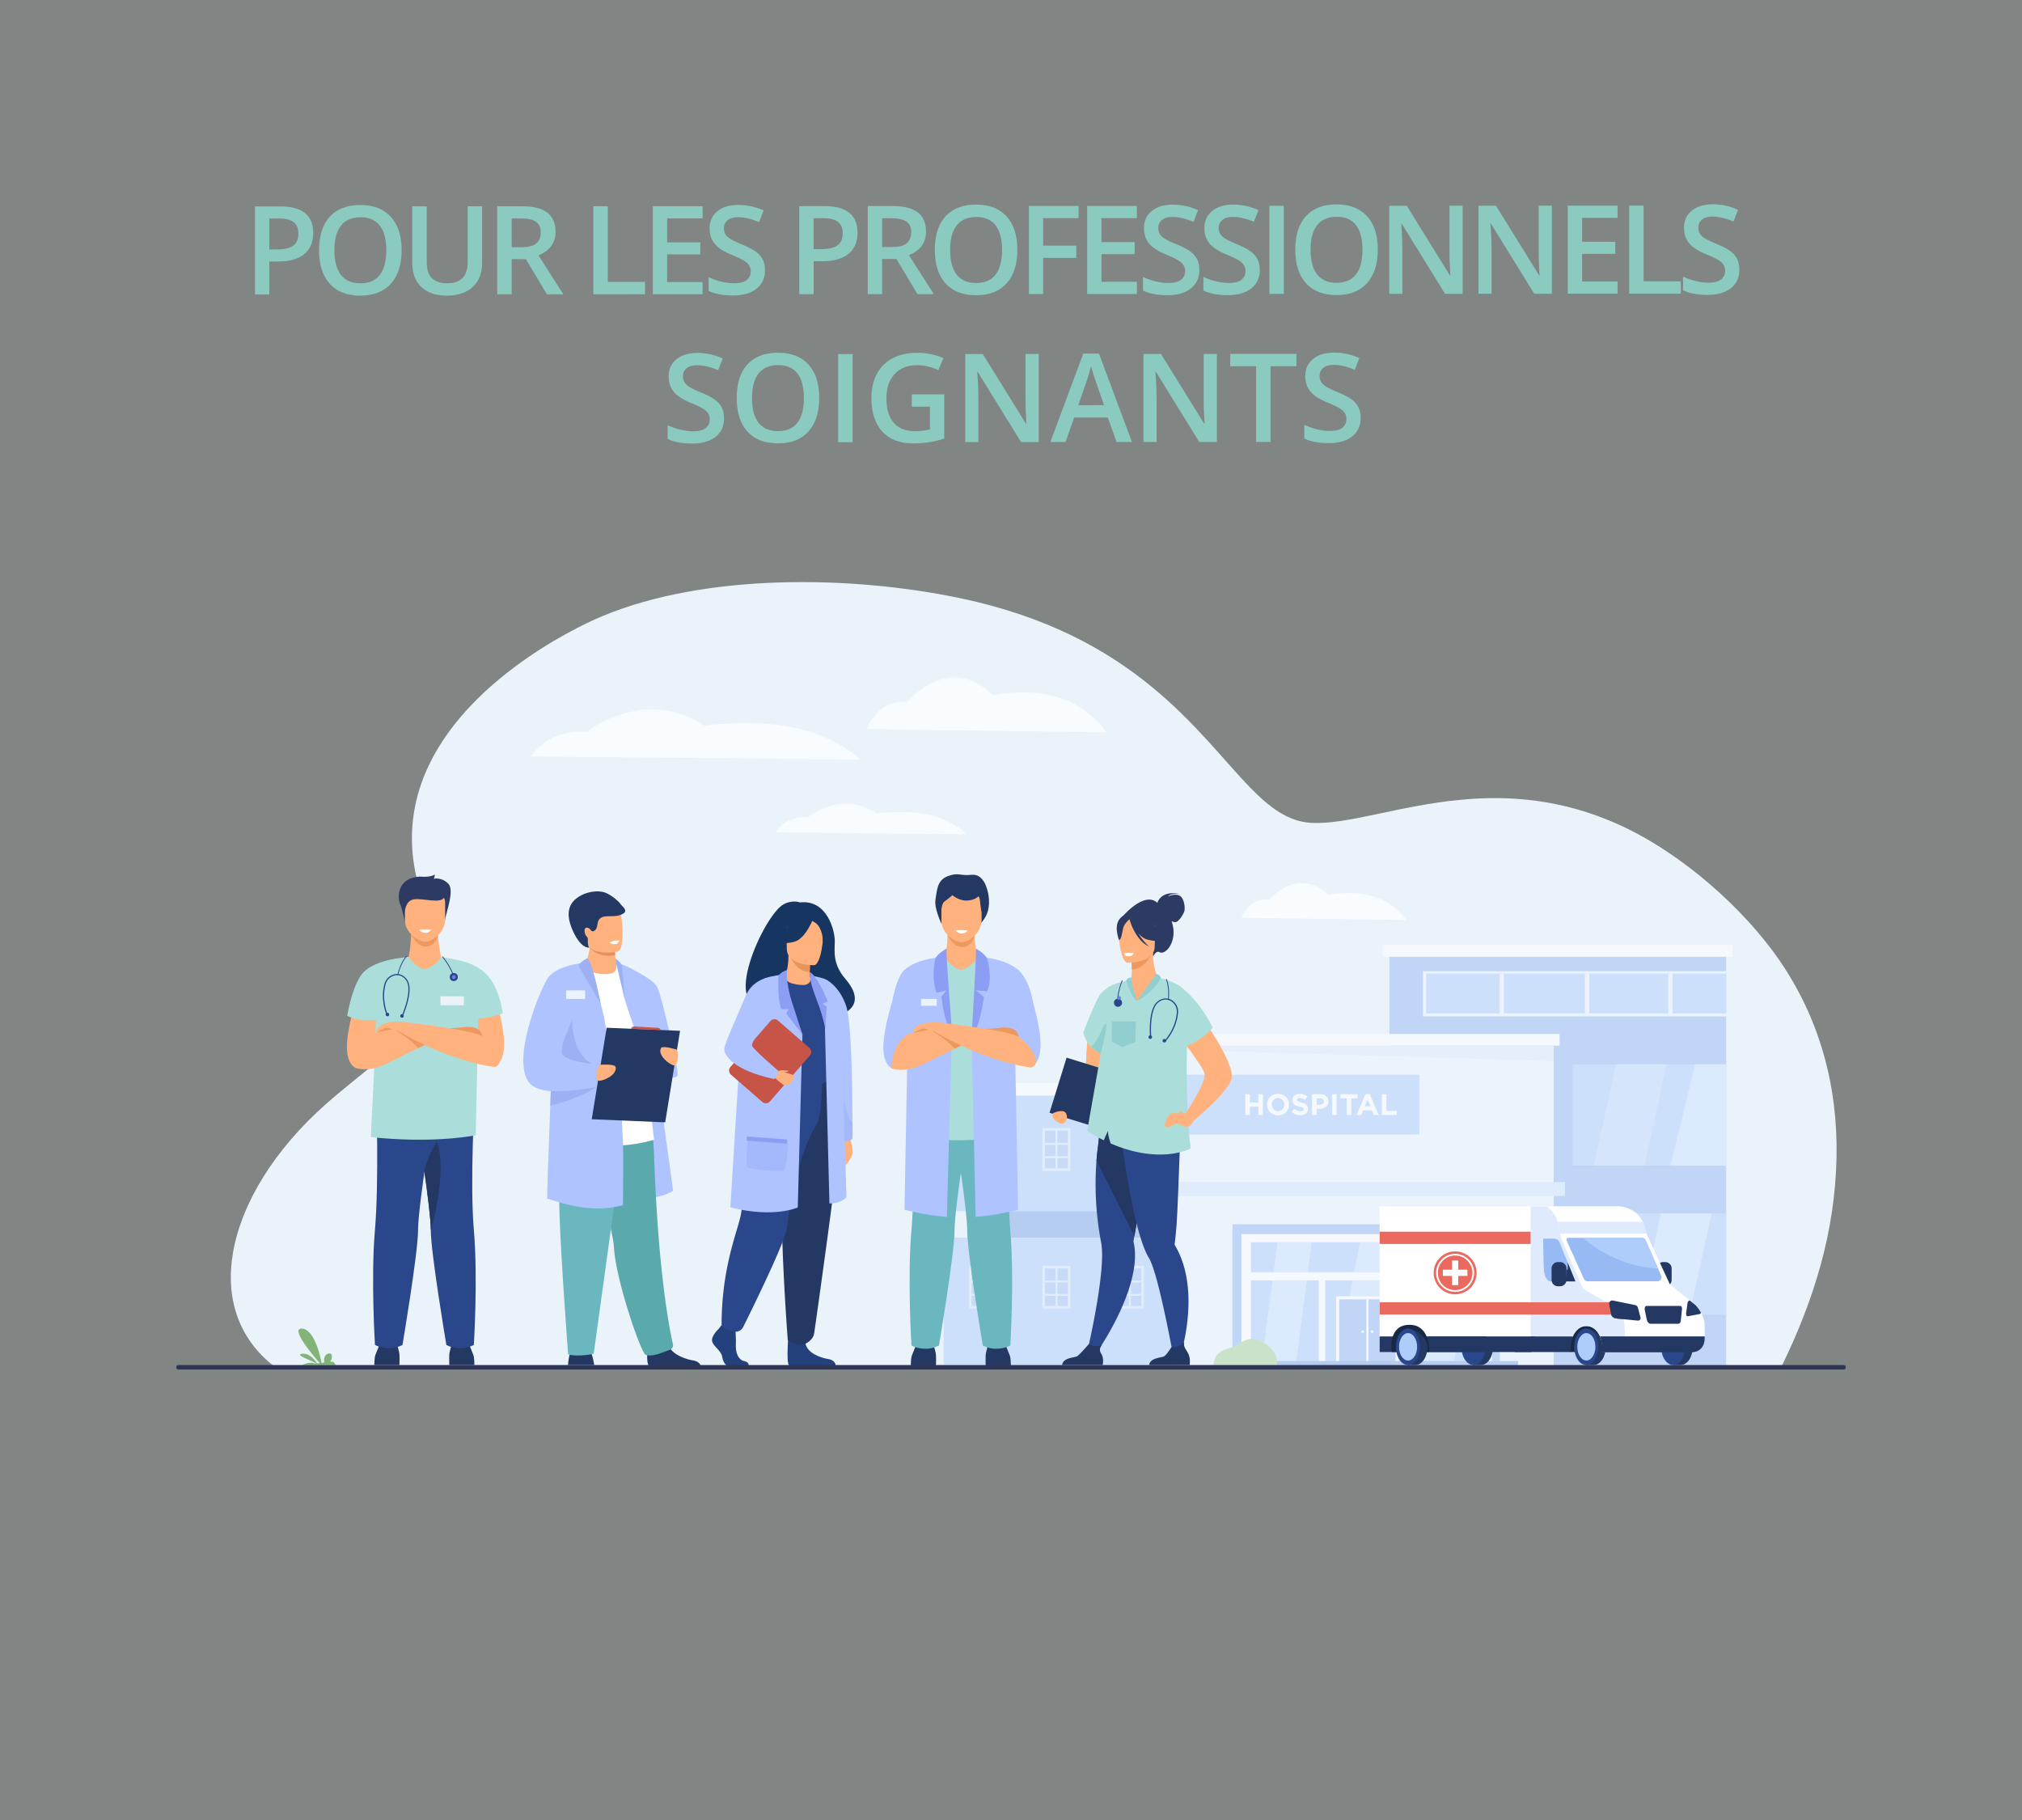 <svg xmlns="http://www.w3.org/2000/svg" viewBox="0 0 4000 3600"><rect x="0" y="0" width="4000" height="3600" fill="#808080" stroke="none"/><defs><style>.cls-1,.cls-2{fill:#8bcabe;}.cls-1{opacity:0.08;}.cls-3{fill:#ebf3fa;}.cls-4{opacity:0.5;}.cls-5{fill:#98baf4;}.cls-6{fill:#edf4ff;}.cls-7{fill:#ebf3ff;}.cls-8{fill:#fff;}.cls-9{fill:#afcdfb;}.cls-10{fill:#7fa8e5;}.cls-11{fill:#dfebfd;}.cls-12{fill:#cce1ff;}.cls-13{fill:#bdd7fd;}.cls-14{fill:#d4e6ff;}.cls-15{fill:#acd29a;}.cls-16{fill:#ffb27d;}.cls-17{fill:#163560;}.cls-18{fill:#aec3ff;}.cls-19{opacity:0.3;}.cls-20{fill:#8c9df4;}.cls-21{fill:#23417c;}.cls-22{fill:#233862;}.cls-23{fill:#2b478b;}.cls-24{fill:#c65447;}.cls-25{fill:#e8945b;}.cls-26{fill:#f8fcff;}.cls-27{fill:#172944;}.cls-28{fill:#a8302d;}.cls-29{fill:#a2c2dd;}.cls-30{fill:#ea6a60;}.cls-31{fill:#6bb7bf;}.cls-32{fill:#ed985f;}.cls-33{fill:#abddda;}.cls-34{fill:#2c3a64;}.cls-35{fill:#6980e2;}.cls-36{fill:#91cecf;}.cls-37{fill:#59a9ad;}.cls-38{fill:#e2915a;}.cls-39{fill:#9db0f4;}.cls-40{fill:#82b378;}.cls-41{fill:#2e3552;}</style></defs><title>Pour les professionnels soignants</title><g id="Слой_1" data-name="Слой 1"><rect class="cls-1" x="-97.1" y="-71.8" width="4209.1" height="3725.29"/><path class="cls-2" d="M619.6,460.9q0,27.3-17.8,41.8t-50.9,14.6H532.8v65.2H504.4V408.3h50.2q32.6,0,48.9,13.3T619.6,460.9Zm-86.8,32.5h15.1q21.9,0,32.2-7.6t10.2-23.8q0-15-9.2-22.4t-28.6-7.4H532.8Z"/><path class="cls-2" d="M794.5,495q0,42.5-21.2,66.1T713,584.8q-39.4,0-60.6-23.4t-21.2-66.5q0-43.1,21.2-66.3t60.7-23.1q38.8,0,60.1,23.4T794.5,495Zm-133,.1q0,32.2,13,48.8T713,560.4q25.4,0,38.3-16.5t12.9-49q0-32-12.8-48.6t-38.2-16.5q-25.6,0-38.7,16.6T661.5,495.1Z"/><path class="cls-2" d="M953.7,408V520.8q0,19.3-8.3,33.8a55.2,55.2,0,0,1-23.9,22.3q-15.7,7.8-37.5,7.8-32.4,0-50.4-17.1t-18-47.2V408.1h28.6V518.3q0,21.6,10,31.8t30.7,10.2q40.3,0,40.2-42.3v-110Z"/><path class="cls-2" d="M1012.2,512.6v69.6H983.7V408h49.2q33.7,0,49.9,12.6t16.2,38.1q0,32.5-33.8,46.4l49.3,77.1H1082l-41.7-69.6Zm0-23.6h19.8q19.9,0,28.8-7.4t8.9-21.9q0-14.8-9.7-21.2t-29.1-6.4h-18.8Z"/><path class="cls-2" d="M1173.8,582.1V407.9h28.5V557.7H1276V582Z"/><path class="cls-2" d="M1389.9,582h-98.5V407.9h98.5v24.1h-70.1v47.4h65.6v23.8h-65.6v54.7h70.1Z"/><path class="cls-2" d="M1513.3,534.6q0,23.2-16.8,36.5t-46.3,13.3q-29.5,0-48.4-9.1V548.3a131.3,131.3,0,0,0,25.3,8.8,107.4,107.4,0,0,0,25,3.2q16.9,0,25-6.4t8-17.3a21.7,21.7,0,0,0-7.4-16.6q-7.4-6.8-30.5-16.1t-33.6-22q-9.8-12.4-9.8-29.8,0-21.8,15.5-34.3t41.6-12.5a122.2,122.2,0,0,1,49.8,10.9l-9,23.2q-23.2-9.8-41.5-9.7-13.8,0-21,6a19.8,19.8,0,0,0-7.1,15.9,22.4,22.4,0,0,0,2.9,11.6q2.9,4.8,9.4,9.1t23.6,11.3q19.2,8,28.1,14.9a43.8,43.8,0,0,1,13.1,15.6Q1513.3,522.8,1513.3,534.6Z"/><path class="cls-2" d="M1696.4,460.3q0,27.3-17.8,41.8t-50.9,14.6h-18.1v65.2h-28.5V407.7h50.2q32.6,0,48.9,13.3T1696.4,460.3Zm-86.8,32.5h15.1q21.9,0,32.2-7.6t10.2-23.8q0-15-9.2-22.4t-28.6-7.4h-19.8Z"/><path class="cls-2" d="M1745.1,512.2v69.6h-28.5V407.6h49.2q33.7,0,49.9,12.6t16.2,38.1q0,32.5-33.8,46.4l49.3,77.1H1815l-41.7-69.6Zm0-23.6h19.8q19.9,0,28.8-7.4t8.9-21.9q0-14.8-9.7-21.2t-29.1-6.4H1745Z"/><path class="cls-2" d="M2012.6,494.3q0,42.5-21.2,66.1T1931.1,584q-39.4,0-60.6-23.4t-21.2-66.5q0-43.1,21.2-66.3t60.7-23.1q38.8,0,60.1,23.4T2012.6,494.3Zm-133,.1q0,32.2,13,48.8t38.5,16.6q25.4,0,38.3-16.5t12.9-49q0-32-12.8-48.6t-38.2-16.5q-25.6,0-38.7,16.6T1879.6,494.4Z"/><path class="cls-2" d="M2063.6,581.6h-28.2V407.4h98.3v24.1h-70.1v54.4h65.6v24.2h-65.6Z"/><path class="cls-2" d="M2249.1,581.5h-98.5V407.4H2249v24.1H2179v47.4h65.6v23.8H2179v54.7h70.1Z"/><path class="cls-2" d="M2372.6,534.1q0,23.2-16.8,36.5t-46.3,13.3q-29.5,0-48.4-9.1V547.8a131.3,131.3,0,0,0,25.3,8.8,107.3,107.3,0,0,0,25,3.2q16.9,0,25-6.4t8-17.3a21.7,21.7,0,0,0-7.4-16.6q-7.4-6.8-30.5-16.1t-33.6-22q-9.8-12.4-9.8-29.8,0-21.8,15.5-34.3t41.6-12.5a122.2,122.2,0,0,1,49.8,10.9l-9,23.2q-23.2-9.8-41.5-9.7-13.8,0-21,6a19.8,19.8,0,0,0-7.1,15.9,22.4,22.4,0,0,0,2.9,11.6q2.9,4.8,9.4,9.1t23.6,11.3q19.2,8,28.1,14.9a43.8,43.8,0,0,1,13.1,15.6Q2372.6,522.3,2372.6,534.1Z"/><path class="cls-2" d="M2492.1,534q0,23.2-16.8,36.5T2429,583.8q-29.5,0-48.4-9.1V547.7a131.3,131.3,0,0,0,25.3,8.8,107.3,107.3,0,0,0,25,3.2q16.9,0,25-6.4t8-17.3a21.7,21.7,0,0,0-7.4-16.6q-7.4-6.8-30.5-16.1t-33.6-22q-9.8-12.4-9.8-29.8,0-21.8,15.5-34.3t41.6-12.5a122.2,122.2,0,0,1,49.8,10.9l-9,23.2q-23.2-9.8-41.5-9.7-13.8,0-21,6a19.8,19.8,0,0,0-7.1,15.9,22.4,22.4,0,0,0,2.9,11.6q2.9,4.8,9.4,9.1t23.6,11.3q19.2,8,28.1,14.9a43.8,43.8,0,0,1,13.1,15.6Q2492.1,522.2,2492.1,534Z"/><path class="cls-2" d="M2511.2,581.3V407.1h28.5V581.3Z"/><path class="cls-2" d="M2725.6,493.9q0,42.5-21.2,66.1t-60.2,23.6q-39.4,0-60.6-23.4t-21.2-66.5q0-43.1,21.2-66.3t60.7-23.1q38.8,0,60.1,23.4T2725.6,493.9Zm-133,.1q0,32.2,13,48.8t38.5,16.6q25.4,0,38.3-16.5t12.9-49q0-32-12.8-48.6t-38.2-16.5q-25.6,0-38.7,16.6T2592.6,494Z"/><path class="cls-2" d="M2893.5,581.1h-34.9l-85.7-138.7h-1l.6,7.7q1.7,22.2,1.7,40.5v90.5h-25.9V407h34.6l85.5,138h.7q-.2-2.7-1-20t-.7-26.9V406.9h26.1Z"/><path class="cls-2" d="M3070,581h-34.9l-85.7-138.7h-1l.6,7.7q1.7,22.2,1.7,40.5v90.5h-25.9V406.9h34.6l85.5,138h.7q-.2-2.7-1-20t-.7-26.9V406.8h26.1Z"/><path class="cls-2" d="M3199.9,580.9h-98.5V406.8h98.5v24.1h-70.1v47.4h65.6v23.8h-65.6v54.7h70.1Z"/><path class="cls-2" d="M3222.9,580.9V406.7h28.5V556.5h73.7v24.4Z"/><path class="cls-2" d="M3440.9,533.5q0,23.2-16.8,36.5t-46.3,13.3q-29.5,0-48.4-9.1V547.1a131.3,131.3,0,0,0,25.3,8.8,107.3,107.3,0,0,0,25,3.2q16.9,0,25-6.4t8-17.3a21.7,21.7,0,0,0-7.4-16.6q-7.4-6.8-30.5-16.1t-33.6-22q-9.8-12.4-9.8-29.8,0-21.8,15.5-34.3t41.6-12.5a122.2,122.2,0,0,1,49.8,10.9l-9,23.2q-23.2-9.8-41.5-9.7-13.8,0-21,6a19.8,19.8,0,0,0-7.1,15.9,22.4,22.4,0,0,0,2.9,11.6q2.9,4.8,9.4,9.1t23.6,11.3q19.2,8,28.1,14.9a43.8,43.8,0,0,1,13.1,15.6Q3440.9,521.7,3440.9,533.5Z"/><path class="cls-2" d="M1432.3,827.5q0,23.2-16.8,36.5t-46.3,13.3q-29.5,0-48.4-9.1V841.1a131.3,131.3,0,0,0,25.3,8.8,107.3,107.3,0,0,0,25,3.2q16.9,0,25-6.4t8-17.3a21.7,21.7,0,0,0-7.4-16.6q-7.4-6.8-30.5-16.1t-33.6-22q-9.8-12.4-9.8-29.8,0-21.8,15.5-34.3t41.6-12.5a122.2,122.2,0,0,1,49.8,10.9l-9,23.2q-23.2-9.8-41.5-9.7-13.8,0-21,6a19.8,19.8,0,0,0-7.1,15.9,22.4,22.4,0,0,0,2.9,11.6q2.9,4.8,9.4,9.1t23.6,11.3q19.2,8,28.1,14.9a43.8,43.8,0,0,1,13.1,15.6Q1432.3,815.7,1432.3,827.5Z"/><path class="cls-2" d="M1620.6,787.3q0,42.5-21.2,66.1t-60.2,23.6q-39.4,0-60.6-23.4t-21.2-66.5q0-43.1,21.2-66.3t60.7-23.1q38.8,0,60.1,23.4T1620.6,787.3Zm-133,.1q0,32.2,13,48.8t38.5,16.6q25.4,0,38.3-16.5t12.9-49q0-32-12.8-48.6t-38.2-16.5q-25.6,0-38.7,16.6T1487.7,787.4Z"/><path class="cls-2" d="M1658.1,874.6V700.4h28.5V874.6Z"/><path class="cls-2" d="M1803.8,780.1h64.1v87.4a185.4,185.4,0,0,1-30.2,7.3,213.8,213.8,0,0,1-31.3,2.2q-39.6,0-61-23.4t-21.5-66.1q0-42.1,24.1-65.8t66.6-23.8a129.7,129.7,0,0,1,51.7,10.5l-10,23.7q-21.2-9.8-42.4-9.7-27.9,0-44.1,17.5t-16.2,47.9q0,31.9,14.6,48.5t42,16.6a138,138,0,0,0,29.5-3.5V804.5h-36.1Z"/><path class="cls-2" d="M2054.8,874.4h-34.9l-85.7-138.7h-1l.6,7.7q1.7,22.2,1.7,40.5v90.5h-25.9V700.3h34.6l85.5,138h.7q-.2-2.7-1-20t-.7-26.9V700.2h26.1Z"/><path class="cls-2" d="M2208.9,874.3l-17.4-48.4h-66.6l-17,48.4h-30l65.1-174.9h31l65.3,174.9Zm-24.9-72.9L2167.6,754q-1.8-4.8-5-15t-4.4-15a267,267,0,0,1-9.4,32.1l-15.7,45.4Z"/><path class="cls-2" d="M2407.3,874.2h-34.9l-85.7-138.7h-1l.6,7.7q1.7,22.2,1.7,40.5v90.5h-25.9V700.1h34.6l85.5,138h.7q-.2-2.7-1-20t-.7-26.9V700h26.1Z"/><path class="cls-2" d="M2513.4,874.1h-28.5V724.4h-51.2V700h130.9v24.4h-51.2Z"/><path class="cls-2" d="M2691.7,826.7q0,23.2-16.8,36.5t-46.3,13.3q-29.5,0-48.4-9.1V840.4a131.4,131.4,0,0,0,25.3,8.8,107.3,107.3,0,0,0,25,3.2q16.9,0,25-6.4t8-17.3a21.7,21.7,0,0,0-7.4-16.6q-7.4-6.8-30.5-16.1T2592,774q-9.8-12.4-9.8-29.8,0-21.8,15.5-34.3t41.6-12.5a122.2,122.2,0,0,1,49.8,10.9l-9,23.2q-23.2-9.8-41.5-9.7-13.8,0-21,6a19.8,19.8,0,0,0-7.1,15.9,22.4,22.4,0,0,0,2.9,11.6q2.9,4.8,9.4,9.1t23.6,11.3q19.2,8,28.1,14.9a43.8,43.8,0,0,1,13.1,15.6Q2691.7,814.9,2691.7,826.7Z"/><path class="cls-3" d="M3633.1,2289.2c-2.9,147.4-44.4,281.9-109.1,414.4H2927l-2383.1.2-1.8-1.4c-70.9-55.1-96.7-135.5-81.1-225.1h0c16.9-97.5,82.1-203.4,183.3-293,144.7-128,260.4-161.4,184.4-430-21.5-75.9-16.4-144.3,4.9-204.9,67.4-191.9,297.1-305.4,358.1-330.7,203.7-84.8,491-80.9,707.6-35.5,348,73,470.2,268.4,574.3,375.1,38.6,39.5,74.6,66.3,118.6,69.2,72,4.7,174.6-34.2,299.3-45.7,93.1-8.6,198.3-1.8,311.9,49.8,124.6,56.6,246.9,166.6,316.4,267.4C3600.1,2015.8,3635.8,2148.2,3633.1,2289.2Z"/><g class="cls-4"><rect class="cls-5" x="2748.5" y="1880.9" width="666.3" height="820.72"/><rect class="cls-6" x="2814.9" y="1921.1" width="599.9" height="89.4"/><rect class="cls-7" x="2321" y="2068.3" width="752.5" height="636.18"/><rect class="cls-8" x="2302.3" y="2045.2" width="782.9" height="23.12"/><rect class="cls-8" x="2735" y="1869.4" width="692.1" height="23.12"/><rect class="cls-9" x="2321" y="2125.8" width="486.9" height="118.25"/><rect class="cls-9" x="1866.7" y="2143.7" width="454.2" height="251.93"/><rect class="cls-9" x="1866.7" y="2448" width="454.2" height="251.93"/><rect class="cls-10" x="1929.7" y="2395.6" width="391.3" height="52.42"/><path class="cls-8" d="M2463.6,2164.4h9v16.3h16.7v-16.3h9v41.1h-9V2189h-16.7v16.5h-9Z"/><path class="cls-8" d="M2506.4,2184.9c0-11.7,9.2-21.3,21.9-21.3s21.8,9.5,21.8,21.3-9.2,21.3-21.9,21.3S2506.4,2196.7,2506.4,2184.9Zm34.3,0c0-7.1-5.2-12.9-12.5-12.9s-12.3,5.8-12.3,12.9,5.2,12.9,12.5,12.9S2540.7,2192.1,2540.7,2184.9Z"/><path class="cls-8" d="M2555.1,2199.5l5.3-6.4c3.7,3.1,7.6,5,12.3,5s5.9-1.5,5.9-4-1.4-3.5-8.3-5.2-13.6-4.4-13.6-12.7,6-12.4,14.4-12.4a23.8,23.8,0,0,1,15.3,5.2l-4.7,6.8c-3.6-2.5-7.2-4.1-10.7-4.1s-5.3,1.6-5.3,3.7,1.8,3.6,8.9,5.4,13,5.2,13,12.5-6.2,12.7-15.1,12.7A26.2,26.2,0,0,1,2555.1,2199.5Z"/><path class="cls-8" d="M2595.5,2164.4h16.8c9.8,0,15.7,5.8,15.7,14.3s-7.4,14.5-16.6,14.5h-6.9v12.3h-9Zm16.2,20.7c4.5,0,7.2-2.7,7.2-6.3s-2.8-6.2-7.3-6.2h-7v12.6Z"/><path class="cls-8" d="M2635.2,2164.4h9v41.1h-9Z"/><path class="cls-8" d="M2664.1,2172.7h-12.5v-8.3h34.1v8.3h-12.5v32.8h-9Z"/><path class="cls-8" d="M2701.4,2164.1h8.3l17.6,41.4h-9.5l-3.8-9.2h-17.4l-3.8,9.2h-9.2Zm9.5,24.2-5.5-13.3-5.5,13.3Z"/><path class="cls-8" d="M2733.7,2164.4h9v32.9h20.5v8.2h-29.6Z"/><rect class="cls-9" x="3111.3" y="2400.2" width="303.5" height="200.28"/><rect class="cls-9" x="3111.3" y="2105.3" width="303.5" height="200.28"/><rect class="cls-9" x="2821.2" y="1925.8" width="593.6" height="78.9"/><polygon class="cls-11" points="2321 2076.2 3073.5 2098.9 3073.5 2068.3 2321 2068.3 2321 2076.2"/><rect class="cls-8" x="1838.3" y="2142.2" width="482.6" height="24.94"/><rect class="cls-5" x="2438.1" y="2421.7" width="528.8" height="276.24"/><rect class="cls-8" x="2455.8" y="2441" width="495.7" height="257.86"/><rect class="cls-9" x="2474.6" y="2457.3" width="459.2" height="59.25"/><rect class="cls-9" x="2474.6" y="2532.6" width="134.3" height="165.09"/><rect class="cls-9" x="2621.7" y="2532.6" width="165.1" height="165.09"/><rect class="cls-9" x="2798.1" y="2532.6" width="135.7" height="165.09"/><polygon class="cls-12" points="2675.8 2532.6 2786.7 2532.6 2786.7 2593.7 2767 2697.7 2644.3 2697.7 2675.8 2532.6"/><rect class="cls-8" x="2643.3" y="2564.1" width="123.5" height="133.86"/><rect class="cls-5" x="2649.2" y="2570.1" width="111.7" height="127.81"/><rect class="cls-8" x="2703" y="2570.1" width="4.2" height="127.81"/><circle class="cls-8" cx="2695.7" cy="2634" r="2.6"/><circle class="cls-8" cx="2714.4" cy="2634" r="2.6"/><polygon class="cls-12" points="2517.3 2532.6 2585.3 2532.6 2563.6 2697.7 2495.6 2697.7 2517.3 2532.6"/><polygon class="cls-12" points="2595.2 2457.3 2587.4 2516.6 2519.4 2516.6 2527.2 2457.3 2595.2 2457.3"/><polygon class="cls-12" points="2830.2 2532.6 2898.2 2532.6 2876.5 2697.7 2808.5 2697.7 2830.2 2532.6"/><polygon class="cls-12" points="2908.1 2457.3 2900.3 2516.6 2832.3 2516.6 2840.1 2457.3 2908.1 2457.3"/><polygon class="cls-12" points="2812.7 2457.3 2801.4 2516.6 2678.8 2516.6 2690.1 2457.3 2812.7 2457.3"/><polygon class="cls-12" points="2798.2 2544.8 2798.5 2544.8 2798.2 2546.1 2798.2 2544.8"/><polygon class="cls-13" points="3253.2 2305.6 3152.7 2305.6 3196.7 2105.3 3297.1 2105.3 3253.2 2305.6"/><polygon class="cls-12" points="3342.1 2600.5 3241.7 2600.5 3285.6 2400.2 3386.1 2400.2 3342.1 2600.5"/><polygon class="cls-12" points="3199.3 2400.2 3155.4 2600.5 3111.3 2600.5 3111.3 2400.2 3199.3 2400.2"/><polygon class="cls-12" points="3414.8 2105.3 3414.8 2305.6 3304.4 2305.6 3353.4 2105.3 3414.8 2105.3"/><rect class="cls-6" x="2966.6" y="1925.8" width="8.4" height="78.9"/><rect class="cls-6" x="3135.5" y="1925.8" width="8.4" height="78.9"/><rect class="cls-6" x="3300.2" y="1925.8" width="8.4" height="78.9"/><g class="cls-4"><rect class="cls-5" x="1920" y="2234.1" width="50.3" height="79.42"/><path class="cls-8" d="M1972.4,2316.1h-55.4v-84.5h55.4Zm-50.3-5.1h45.2v-74.3H1922Z"/><rect class="cls-8" x="1921.4" y="2260.6" width="46.5" height="3.84"/><rect class="cls-8" x="1921.4" y="2287.1" width="46.5" height="3.84"/><rect class="cls-8" x="1904.7" y="2271.7" width="79.8" height="3.84" transform="translate(4218.2 329) rotate(90)"/><rect class="cls-5" x="2065.2" y="2234.1" width="50.3" height="79.42"/><path class="cls-8" d="M2117.6,2316.1h-55.4v-84.5h55.4Zm-50.3-5.1h45.2v-74.3h-45.2Z"/><rect class="cls-8" x="2066.7" y="2260.6" width="46.5" height="3.84"/><rect class="cls-8" x="2066.7" y="2287.1" width="46.5" height="3.84"/><rect class="cls-8" x="2050" y="2271.7" width="79.8" height="3.84" transform="translate(4363.5 183.7) rotate(90)"/><rect class="cls-5" x="2210.5" y="2234.1" width="50.3" height="79.42"/><path class="cls-8" d="M2262.9,2316.1h-55.4v-84.5h55.4Zm-50.3-5.1h45.2v-74.3h-45.2Z"/><rect class="cls-8" x="2212" y="2260.6" width="46.5" height="3.84"/><rect class="cls-8" x="2212" y="2287.1" width="46.5" height="3.84"/><rect class="cls-8" x="2195.3" y="2271.7" width="79.8" height="3.84" transform="translate(4508.8 38.4) rotate(90)"/></g><g class="cls-4"><rect class="cls-5" x="1920" y="2506.4" width="50.3" height="79.42"/><path class="cls-8" d="M1972.4,2588.4h-55.4v-84.5h55.4Zm-50.3-5.1h45.2V2509H1922Z"/><rect class="cls-8" x="1921.4" y="2533" width="46.5" height="3.84"/><rect class="cls-8" x="1921.4" y="2559.4" width="46.5" height="3.84"/><rect class="cls-8" x="1904.7" y="2544" width="79.8" height="3.84" transform="translate(4490.6 601.3) rotate(90)"/><rect class="cls-5" x="2065.2" y="2506.4" width="50.3" height="79.42"/><path class="cls-8" d="M2117.6,2588.4h-55.4v-84.5h55.4Zm-50.3-5.1h45.2V2509h-45.2Z"/><rect class="cls-8" x="2066.7" y="2533" width="46.5" height="3.84"/><rect class="cls-8" x="2066.7" y="2559.4" width="46.5" height="3.84"/><rect class="cls-8" x="2050" y="2544" width="79.8" height="3.84" transform="translate(4635.9 456) rotate(90)"/><rect class="cls-5" x="2210.5" y="2506.4" width="50.3" height="79.42"/><path class="cls-8" d="M2262.9,2588.4h-55.4v-84.5h55.4Zm-50.3-5.1h45.2V2509h-45.2Z"/><rect class="cls-8" x="2212" y="2533" width="46.5" height="3.84"/><rect class="cls-8" x="2212" y="2559.4" width="46.5" height="3.84"/><rect class="cls-8" x="2195.3" y="2544" width="79.8" height="3.84" transform="translate(4781.2 310.7) rotate(90)"/></g><rect class="cls-14" x="2309.3" y="2338.1" width="786.4" height="27.68"/><rect class="cls-10" x="2415.6" y="2692.2" width="587.5" height="12.28"/><path class="cls-15" d="M2400.8,2704.5s-3.3-28.9,26-36.2,40.8-33.5,74.8-11.5,23.2,47.7,23.2,47.7Z"/></g><path class="cls-16" d="M1679.4,2241.1s9.4,32.9,7.1,41.1-12.1,23.6-16.5,23,0-52.6,0-52.6Z"/><path class="cls-17" d="M1520.6,1986.4c-3.4-6.6,74.4-30.3,75.6,34.6,0,0,145.7-3.6,76.1-84.8-24.1-28.1-21.6-51.4-20.9-73s-15-84.5-68.9-78.2c0,0-14.1-5.7-31.8,3.4C1510.6,1809.2,1420.8,2010.3,1520.6,1986.4Z"/><path class="cls-18" d="M1686.6,2250.9s-.8,3.9-9,5.9c-3.8.9-9.1,1.4-16.7.9l-5.2-.5c-3.5-.4-7.3-1-11.6-1.8l3-178.4-12.6-139.2s26.8,12.7,40,53.8c10.1,31.6,11.8,167.5,12,228.9C1686.6,2239.2,1686.6,2250.9,1686.6,2250.9Z"/><g class="cls-19"><path class="cls-20" d="M1686.6,2250.9s-.8,3.9-9,5.9c-3.8.9-9.1,1.4-16.7.9l2.4-132.9s2,72.6,23.3,95.8C1686.6,2239.2,1686.6,2250.9,1686.6,2250.9Z"/></g><path class="cls-21" d="M1422,2628.2s-16.3,14.9-13.1,25.5,17.9,17.6,19.9,30.6,10,20,17.1,20H1480s5.3-9.1-7.5-11.9-17.5-18-16.8-32.1-1.2-32.9-1.2-32.9l-27.1-6.3Z"/><path class="cls-21" d="M1560.2,2634.6s-5.9,63.1,1.3,66.7l91.7-.2s0-10.6-14.7-12.9-40.6-11-45-30.2S1560.2,2634.6,1560.2,2634.6Z"/><path class="cls-22" d="M1635.1,2116.5s26.5,82.3,28.1,110.4-50.6,398.2-52.7,411.1-17.1,19.9-17.1,19.9-7,4.1-16.9,1.3c-13.8-3.9-18.1-8.5-18.1-8.5s-20.6-264-7.8-358.3a1493.6,1493.6,0,0,0,12.9-175.9Z"/><path class="cls-23" d="M1523,2114s-40.3,54.1-44.1,90.7-5.9,165.1-13.9,200.8-37.5,104.3-37.5,215.6c0,0,3.1,6.4,12.5,9.8a103.3,103.3,0,0,0,11,3,17.3,17.3,0,0,0,19.3-9.2c19.9-40.1,83.3-169.3,86.6-196.2,2.3-19,15.8-133,59.5-206.7,10.5-17.7,9.9-94.9,9.9-94.9Z"/><path class="cls-23" d="M1489.6,2008a364.8,364.8,0,0,0,0,42.4c.9,15.3,16.4,35.9,18.6,40.9,5.5,12.7,11.7,14.8,11.7,14.8l48.2,11.8,4,25.8s40.4,17.3,68.5-9.5c24.4-23.3,22.2-96,12.4-134.3s-24.7-64.8-24.7-64.8-36.2-14.3-100.3-3.6Z"/><path class="cls-18" d="M1545.4,1927.7s-20.2,3.4-32.6,7.5l-9.1,111h83.7l-31.4-82.5Z"/><path class="cls-18" d="M1587.4,2046.2l-9.2,342.1s-45.9,21.8-133.4,0l22.6-364.2Z"/><path class="cls-24" d="M1446,2125.7l61.9,53.9a10.7,10.7,0,0,0,15.2-1l79-90.7a10.7,10.7,0,0,0-1-15.2l-61.9-53.9a10.7,10.7,0,0,0-15.2,1l-79,90.7A10.7,10.7,0,0,0,1446,2125.7Z"/><path class="cls-16" d="M1537.6,2118.9c.9.2,32.9,4,32.9,10.6s-9.4,17.9-18.2,17.4c-3.6-.2-20.1-15.4-20.1-15.4Z"/><path class="cls-16" d="M1554,1928.2c3.6-8.8,5.8-22.3,5.7-38.9l2.4.5,40.7,8.1s-.9,12.8-1,24.9c0,.1,0,.2,0,.3-.1,10.5,7.1,21-9.7,25.1C1586.9,1949.3,1546.4,1946.7,1554,1928.2Z"/><path class="cls-25" d="M1602.8,1897.8s-.9,12.8-1,24.9c-22.8-.6-34.8-21.4-39.7-32.9Z"/><path class="cls-16" d="M1610.4,1909.2s-53.8.9-53.9-32.6-7-56,27.4-58,41.1,10.8,43.8,22S1624.4,1908.1,1610.4,1909.2Z"/><path class="cls-17" d="M1608.4,1817.7s-14.7,39.3-37.4,45.2-32.4-.2-32.4-.2,17.4-13.8,21-37.8C1559.6,1824.8,1597.3,1799,1608.4,1817.7Z"/><path class="cls-17" d="M1604.8,1820.9s10.9,4.1,15.4,12.1a54.2,54.2,0,0,1,7.3,30.8s11.1-26.7-1.4-41.9S1604.8,1820.9,1604.8,1820.9Z"/><path class="cls-16" d="M1537.6,2118.9s7.7-2.5,12.8-1.7,8.9-.1,8.9,1.3-6.6,2.1-8,2.8S1537.6,2118.9,1537.6,2118.9Z"/><path class="cls-18" d="M1528,1931.7s-38.2,2.7-52.9,38.3-42.4,95.4-42.4,105.5,15.5,41.1,98.9,58.9c0,0,8.6-9.1,8.1-16.2,0,0-52-44.7-51.9-49.9.3-9.9,8.5-22.9,54.2-68.6C1554.5,1987.1,1528,1931.7,1528,1931.7Z"/><path class="cls-20" d="M1568.5,1987.6s-14.3-39.3-11.5-68.8c0,0-11.2,2.8-17,11.2,0,0-2.6,45.2,5.6,66.1,0,0,12.2.5,14.9-.9,0,0-5.3,9-4.5,10.1l31.4,41Z"/><path class="cls-18" d="M1631.8,2028.7l9,351.8s21.4.8,33.7-12.3L1663.3,1987s-11.8-45.9-34.9-51.7l-23.2-5.8Z"/><path class="cls-20" d="M1601.9,1922.6a122,122,0,0,0,1.4,15.2c3.8,26.5,32,79.6,28.8,103.3,0,0,3-41.3,3-50l-8.2-5.8,10.7-4.4S1617.6,1931.2,1601.9,1922.6Z"/><rect class="cls-20" x="1479.4" y="2249.8" width="79.9" height="8.15" transform="translate(167.1 -104) rotate(4.2)"/><g class="cls-19"><path class="cls-20" d="M1479.2,2255.1s-5.8,49.4,0,53.9,66.5,10.3,72.1,5.8,7.6-53.9,7.6-53.9Z"/></g><path class="cls-26" d="M1050.1,1496.3s32.5-54.7,110.4-48.6c0,0,113-91.2,233.4-12.2,0,0,128.1-19.6,222.9,17,63.2,24.4,84.1,49.9,84.1,49.9Z"/><path class="cls-26" d="M1713.6,1442s23.8-60,80.6-53.3c0,0,82.5-100,170.4-13.3,0,0,93.5-21.5,162.7,18.6,46.2,26.7,61.4,54.7,61.4,54.7Z"/><path class="cls-26" d="M2455.6,1815.3s16.3-40.4,55.4-35.9c0,0,56.7-67.3,117.1-9,0,0,64.3-14.4,111.8,12.5,31.7,18,42.2,36.8,42.2,36.8Z"/><path class="cls-26" d="M1534.1,1646.4s18.9-33.4,64.1-29.6c0,0,65.6-55.6,135.6-7.4,0,0,74.4-11.9,129.5,10.3,36.7,14.9,48.9,30.4,48.9,30.4Z"/><path class="cls-22" d="M3306.9,2509v22.6a12.6,12.6,0,0,1-12.7,12.7h-4a12.7,12.7,0,0,1-12.7-12.7V2509a12.5,12.5,0,0,1,1.8-6.5h0a12.7,12.7,0,0,1,10.8-6.1h4A12.7,12.7,0,0,1,3306.9,2509Z"/><g class="cls-19"><path class="cls-22" d="M3305.6,2537.2a12.7,12.7,0,0,1-11.3,7h-4a12.7,12.7,0,0,1-12.7-12.7V2509a12.5,12.5,0,0,1,1.8-6.5C3279.7,2503.9,3285,2534.9,3305.6,2537.2Z"/></g><polygon class="cls-27" points="3106.4 2674.3 3168.9 2674.3 3168.9 2611.1 3103.7 2611.1 3106.4 2674.3"/><path class="cls-8" d="M3303.6,2540.8l-307.3,7.6v-162h201.8a51.3,51.3,0,0,1,45.6,27.9l13.2,25.8Z"/><path class="cls-22" d="M3129,2664c0,17.1,8.8,36,8.8,36h15c13.1,0,23.8-16.1,23.8-36s-25.6-36-38.8-36S3129,2644.1,3129,2664Z"/><ellipse class="cls-23" cx="3137.9" cy="2664" rx="23.8" ry="36"/><ellipse class="cls-9" cx="3138.2" cy="2664" rx="17.9" ry="27.1"/><path class="cls-22" d="M3301.1,2664c0,17.1,8.8,36,8.8,36h15c13.1,0,23.8-16.1,23.8-36s-25.6-36-38.8-36S3301.1,2644.1,3301.1,2664Z"/><ellipse class="cls-23" cx="3309.9" cy="2664" rx="23.8" ry="36"/><path class="cls-22" d="M2906,2664c0,17.1,8.8,36,8.8,36h15c13.1,0,23.8-16.1,23.8-36s-25.6-36-38.8-36S2906,2644.1,2906,2664Z"/><ellipse class="cls-23" cx="2914.8" cy="2664" rx="23.8" ry="36"/><path class="cls-8" d="M3372.4,2647c0,15.1-11.6,21.3-26.7,21.3l-169.1,1.5c.5-3-6.9-1.5-6.9-4.6,0-23.3-14-42.2-31.2-42.2s-33.6,12.7-33.6,36c0,3.2-3.8,7.5-3.2,10.4l-90.6-8s-10.1-33.1-9.6-56.1c.4-20.1.4-59.4-.8-69,0-1.4,99.3-1.6,124.4-1.7h5.6l.3.2.4.3c4.6,3.2,30.5,21.4,46.6,32,14.2,9.4,118.9,13.2,159.9,14.3l16.5.4a74.1,74.1,0,0,1,10.6,14.8c3.8,7,7.2,16.1,7.3,26,0,6.2.1,13.6.1,20.8C3372.4,2644.6,3372.4,2645.8,3372.4,2647Z"/><path class="cls-5" d="M3278.8,2534.5H3140.7a8.2,8.2,0,0,1-7.4-4.8l-34.2-76a3.8,3.8,0,0,1,3.4-5.3h145.7a8.1,8.1,0,0,1,7.4,4.9l24.5,55.9,6.1,14A8.1,8.1,0,0,1,3278.8,2534.5Z"/><path class="cls-11" d="M3214.5,2643.4c0,2.4-.1,4.6-.3,6.6-1,13.2-14.3,24.2-14.3,24.2h-31a54.9,54.9,0,0,0-3.6-30.8c-5.5-12.3-15.4-20.5-26.8-20.5s-21.3,8.2-26.8,20.5c-2.8,6.3-9.3,13.3-9.3,21.2,0,3.2-2.7,3.1-2.2,6.1l-103.9,3.6V2386.4H3086l.4,53.6a84.6,84.6,0,0,0,4.6,15.2l10.4,24.3c8.2,19.1,17.7,41.3,23.7,55,3,6.9,5.1,11.7,5.6,12.7,1.7,3.2,26.6,16.7,47.6,28.6l14.6,8.5c6.2,3.7,11,6.9,13.3,9C3211.9,2598.5,3214.8,2625.4,3214.5,2643.4Z"/><polygon class="cls-8" points="3354.4 2581.8 3190.7 2581.8 3131 2534.8 3130.6 2534.5 3295.7 2534.5 3342.7 2572.3 3354.4 2581.8"/><path class="cls-28" d="M3211.9,2609.4l-14.8-1.5a11.6,11.6,0,0,1-10.3-9.5l-3.4-18.7a2.6,2.6,0,0,1-.1-.9c10.5,6.1,19.4,11.5,22.8,14.5S3210.6,2601.7,3211.9,2609.4Z"/><path class="cls-8" d="M3256.9,2440H3086.4a98.6,98.6,0,0,0-4.9-23.4c-3.8-11-10.4-23.3-21.9-30.3h139.3c22.7,0,42.8,12.1,50.8,30.3a23.5,23.5,0,0,1,1,2.3A142.5,142.5,0,0,1,3256.9,2440Z"/><path class="cls-29" d="M3212,2609.4l-14.8-1.5a11.6,11.6,0,0,1-10.3-9.5l-3.4-18.7a2.8,2.8,0,0,1-.1-.9c10.5,6.1,19.4,11.5,22.8,14.5S3210.6,2601.7,3212,2609.4Z"/><path class="cls-22" d="M3372.4,2647c0,15.1-9,28.7-28.7,27.9H3166.9c.5-3,1.9-7.2,1.9-10.4,0-7.9-.8-14.8-3.6-21.1h207.1C3372.4,2644.6,3372.4,2645.8,3372.4,2647Z"/><path class="cls-22" d="M3107.3,2665.1a54,54,0,0,0,.7,9.2H2996.3v-30.8h115.4A53.9,53.9,0,0,0,3107.3,2665.1Z"/><path class="cls-22" d="M3257.1,2583.1h66.9c2.1,0,3.8,2.9,3.4,6.1l-2.4,23.3c-.3,3.4-2.3,5.9-4.6,5.9h-55.1c-3.5,0-6.7-3.5-7.7-8.6l-4-19.8C3253.1,2586.5,3254.8,2583.1,3257.1,2583.1Z"/><path class="cls-9" d="M3280.1,2509.2c-78.9-4-132.3-46.3-148.5-60.8h116.6a8.1,8.1,0,0,1,7.4,4.9Z"/><polygon class="cls-8" points="3027.9 2386.4 3027.9 2660.1 2729.3 2664 2729.3 2386.4 3027.9 2386.4"/><path class="cls-11" d="M3256.9,2440H3086.4a98.6,98.6,0,0,0-4.9-23.4h168.2a23.5,23.5,0,0,1,1,2.3A142.5,142.5,0,0,1,3256.9,2440Z"/><path class="cls-22" d="M3365,2596.6a5.5,5.5,0,0,1-3.5,2.8l-23,4.3c-1.9.4-3.4-3-2.9-6.5l2.2-15.4v-.4l.4-3.2c.4-2.7,1.6-4.8,3.1-5.4l1.3-.5,11.7,9.4A74.1,74.1,0,0,1,3365,2596.6Z"/><rect class="cls-30" x="2729.3" y="2575.9" width="476.9" height="24.27"/><rect class="cls-30" x="2729.3" y="2436.3" width="298.6" height="24.26"/><circle class="cls-30" cx="2878.6" cy="2517.7" r="42.5"/><path class="cls-8" d="M2878.6,2555.3a37.6,37.6,0,1,1,26.6-11A37.4,37.4,0,0,1,2878.6,2555.3Zm0-71.8a34.2,34.2,0,1,0,24.2,10A33.9,33.9,0,0,0,2878.6,2483.5Z"/><polygon class="cls-8" points="2902.9 2511.5 2884.7 2511.5 2884.7 2493.4 2872.4 2493.4 2872.4 2511.5 2854.3 2511.5 2854.3 2523.8 2872.4 2523.8 2872.4 2542 2884.7 2542 2884.7 2523.8 2902.9 2523.8 2902.9 2511.5"/><path class="cls-22" d="M3240,2612.2l-28.1-2.8h0l-14.8-1.5a11.6,11.6,0,0,1-10.3-9.5l-3.4-18.7a2.6,2.6,0,0,1-.1-.9h0a6.2,6.2,0,0,1,7.5-6.3l43.7,8.9a7.5,7.5,0,0,1,5.7,5.4l5.1,19A5.1,5.1,0,0,1,3240,2612.2Z"/><path class="cls-5" d="M3087,2462.1l29.4,72.4h-50.5s-10.4-1.7-11.7-22.9-1.4-61.6-1.4-61.6H3075C3083.4,2451.2,3084.8,2455.9,3087,2462.1Z"/><path class="cls-22" d="M3101.4,2497.3s2.6,29.3-11.9,37.3h27Z"/><path class="cls-22" d="M3105.4,2516.9s-6.1-4.3-6.6-7.9v20.5h8Z"/><path class="cls-22" d="M3098.8,2509v22.6a12.6,12.6,0,0,1-12.7,12.7h-4a12.7,12.7,0,0,1-12.7-12.7V2509a12.5,12.5,0,0,1,1.8-6.5h0a12.7,12.7,0,0,1,10.8-6.1h4A12.7,12.7,0,0,1,3098.8,2509Z"/><path class="cls-22" d="M3028.2,2665.1a30.2,30.2,0,0,0,1.4,9.2H2824v-30.8h212.3A34.3,34.3,0,0,0,3028.2,2665.1Z"/><path class="cls-22" d="M2933.5,2665.1a30.2,30.2,0,0,0,1.4,9.2H2729.3v-30.8h212.3A34.3,34.3,0,0,0,2933.5,2665.1Z"/><path class="cls-27" d="M2826.8,2674.3h-73.4c-1.6-6.6-6.2-53.8,34.9-53.8C2825.7,2620.4,2828.4,2663.5,2826.8,2674.3Z"/><path class="cls-22" d="M2776.3,2664c0,17.1,8.8,36,8.8,36h15c13.1,0,23.8-16.1,23.8-36s-25.6-36-38.8-36S2776.3,2644.1,2776.3,2664Z"/><ellipse class="cls-23" cx="2785.2" cy="2664" rx="23.8" ry="36"/><ellipse class="cls-9" cx="2785.5" cy="2664" rx="17.9" ry="27.1"/><path class="cls-22" d="M1862.2,1826.8s-14.6-30.9-11.6-47.3,2.3-38,24-46.3,23.7-.3,47.3-2.8,31.1,26.6,33.3,38.9c4.6,26-3.3,42.4-10.2,51.2s-8.7,11.4-8.7,11.4Z"/><path class="cls-22" d="M1801.8,2701.2s0-15.3,2.2-20.3,10.2-25.7,10.2-25.7h31.2s5.8,18.8,6.2,25,0,21.1,0,21.1Z"/><path class="cls-22" d="M1999.7,2701.2s0-15.3-2.2-20.3-10.2-25.7-10.2-25.7h-31.2s-5.8,18.8-6.2,25,0,21.1,0,21.1Z"/><path class="cls-31" d="M1805.7,2172.6s5.5,166.6-2.7,261.6.1,227.3.1,227.3,26.1,14.4,54.4,0c0,0,31-183.6,30.8-227.3-.2-46.5,33.8-254.3,33.8-254.3Z"/><path class="cls-31" d="M1998.6,2661.5s-26.1,14.4-54.4,0c0,0-31-183.6-30.8-227.3.1-19.7-5.9-68.1-12.9-117.5-9.5-67.5-20.9-136.9-20.9-136.9l120.8-7.5s-10,166.9-1.8,261.9S1998.6,2661.5,1998.6,2661.5Z"/><path class="cls-18" d="M1829.1,1901.8s-44.9,5.3-54.8,45.7-48.7,143-9.9,166.1c0,0,41.1-55.1,56.7-99.5S1829.1,1901.8,1829.1,1901.8Z"/><path class="cls-18" d="M1981.9,1923.3s45.2-5.7,55.1,34.7,41.4,130.5,2.6,153.7c0,0-43.9-53.2-59.5-97.6S1981.9,1923.3,1981.9,1923.3Z"/><path class="cls-16" d="M1874.8,1844.6s-1.1,34-5.4,49.2l-34.4,24,129.6,19.4-30.9-42.7s-9.3-45.6-4.4-62.4S1874.8,1844.6,1874.8,1844.6Z"/><path class="cls-32" d="M1874.6,1849.2s10.2,24.7,29.6,24.1,23.7-22.4,23.7-22.4Z"/><path class="cls-16" d="M1902,1863.8c-14-.2-39.7-18.9-39.7-41.9v-36c0-8.4,5.9-15.3,13-15.3h53.4c7.2,0,13.1,6.9,13.1,15.3v34C1941.7,1844.1,1918,1864.1,1902,1863.8Z"/><path class="cls-33" d="M2002.3,2246.8c-100.1,17.3-207.4,3.3-207.4,3.3l10-202.2c-.3-2.9-.5-5.9-.5-9s0-8.8.2-14.2c2-42.4,14.8-118.8,24.6-122.9,0,0,14.5-5.4,40.2-8,0,.5,14.9,22.3,32.6,24.7,11-4.3,19.6-8.1,31.7-24,7.1.8,14.5,1.8,22.3,3.3l1.8.3a242.5,242.5,0,0,1,27.7,7.1s12.7,4.9,9.9,93.5Z"/><path class="cls-8" d="M1890.8,1840.7a15.3,15.3,0,0,0,12,5.7,14.2,14.2,0,0,0,11.2-5.7S1901.1,1838.6,1890.8,1840.7Z"/><path class="cls-18" d="M1794.9,2091.8l-5.6,301.1s45.1,11.7,83.9,14.1l10-368.1-13.8-124.6-12.6-20.6s-41.5,3.2-66.3,23.5c-16.9,13.8-24.8,60.9-24.8,60.9l39.1,41Z"/><path class="cls-18" d="M2008.4,2091.8l5.6,301.1s-45.1,11.7-83.9,14.1l-8.2-357.2,11.9-135.6,12.6-20.6s41.4,3.4,66.3,23.5c26.8,21.6,32.2,74.6,32.2,74.6l-46.4,27.3Z"/><path class="cls-16" d="M1764.5,2113.7c45.4,12.2,71-19.4,177.2-63.1l-3.2-17s-122.2,1.4-143.6,13C1767.1,2061.7,1760.7,2112.7,1764.5,2113.7Z"/><path class="cls-16" d="M1853.1,2022.1s-45.9-2.6-46.4,20.8l42.4-1.9Z"/><path class="cls-32" d="M1974.5,2034s34.3-8.7,40.1,14.3-49.4,0-49.4,0Z"/><path class="cls-32" d="M1888.5,2074.2s-13.1-15.7-44.7-35.6l53.6,10.1,16.4,13.4-7.5,3.8Z"/><polygon class="cls-32" points="1942.7 2035.7 1988.4 2032.4 1985.3 2045.4 1942.7 2035.7"/><path class="cls-32" d="M1806.7,2042.9s31.4-5.4,30.8-5.8-11.4-3.7-13.9-2.5Z"/><path class="cls-20" d="M1872.5,1876.2s-19,10.5-22.3,20.4c0,0-9.2,40.1,2.9,67.1l19.4-4.7-10,12.2s5.1,55.7,20.7,67.8C1883.2,2038.9,1871.1,1891.1,1872.5,1876.2Z"/><path class="cls-20" d="M1930.5,1876.2s19,10.5,22.3,20.4c0,0,12.1,37.3,0,64.2l-22.3-1.9,16,13.2s-8.9,65.7-24.5,77.8C1922,2049.9,1931.9,1891.1,1930.5,1876.2Z"/><path class="cls-16" d="M2039.6,2111.7s-94.3-10.2-204.7-79.9l18.2-9.8s144.8,15.7,162.9,29.4C2044.5,2072.8,2060.9,2106.8,2039.6,2111.7Z"/><rect class="cls-3" x="1822.1" y="1975.8" width="31" height="13.59"/><path class="cls-22" d="M1884.1,1770.6s14.2,12.9,32.4,10.4,17.8-10.2,20.3-6.9,2.8,29.4,6.4,31.1l1.9-34.5-36.1-20.7-51.8,6,5,50.5s-1-18.5,6.9-23.9A148.6,148.6,0,0,0,1884.1,1770.6Z"/><path class="cls-22" d="M740.5,2700.1s0-15.3,2.2-20.3,10.2-25.7,10.2-25.7H784s5.8,18.9,6.2,25,0,21.1,0,21.1Z"/><path class="cls-22" d="M938.5,2700.1s0-15.3-2.2-20.3-10.2-25.7-10.2-25.7H895s-5.8,18.9-6.2,25,0,21.1,0,21.1Z"/><path class="cls-23" d="M744.4,2171.5s5.5,166.6-2.7,261.6.1,227.3.1,227.3,26.1,14.4,54.4,0c0,0,31-183.6,30.8-227.3-.2-46.5,33.8-254.3,33.8-254.3Z"/><path class="cls-23" d="M937.4,2660.4s-26.1,14.4-54.4,0c0,0-31-183.6-30.8-227.3.1-19.7-5.9-68.1-12.9-117.5-9.5-67.5-20.9-136.9-20.9-136.9l120.8-7.5s-10,166.9-1.8,261.9S937.4,2660.4,937.4,2660.4Z"/><path class="cls-22" d="M852.2,2433.1c.1-19.7-5.9-68.1-12.9-117.5,7.2-29.5,24.9-57.9,24.9-57.9C886.4,2320.3,852.2,2433.1,852.2,2433.1Z"/><path class="cls-16" d="M767.9,1900.7s-44.9,5.3-54.8,45.7-48.7,143-9.9,166.1c0,0,41.1-55.1,56.7-99.5S767.9,1900.7,767.9,1900.7Z"/><path class="cls-16" d="M920.7,1922.2s45.2-5.7,55.1,34.7,41.4,130.5,2.6,153.7c0,0-43.9-53.2-59.5-97.6S920.7,1922.2,920.7,1922.2Z"/><path class="cls-16" d="M813.6,1843.4s-1.1,34-5.4,49.2l-34.4,24L903.3,1936l-30.9-42.7s-9.3-45.6-4.4-62.4S813.6,1843.4,813.6,1843.4Z"/><path class="cls-32" d="M813.4,1848.1s10.2,24.7,29.6,24.1,23.7-22.4,23.7-22.4Z"/><path class="cls-34" d="M801.9,1828.1s-6.2-31.1-10.6-40.5-8-51.5,40.2-53.7c0,0,18.5,2.2,28.6-4,0,0,0,6.2-2.5,8.3a32,32,0,0,1,29.7,10.5c13.1,14.5-8.7,65.3-7.6,77.2Z"/><path class="cls-16" d="M840.7,1862.7c-14-.2-39.7-18.9-39.7-41.9v-36c0-8.4,5.9-15.3,13.1-15.3h53.4c7.2,0,13.1,6.9,13.1,15.3v34C880.5,1842.9,856.8,1863,840.7,1862.7Z"/><path class="cls-34" d="M801,1804s.1-21.6,17.2-25,55.5,10.5,60.9-5.2-74.1-15.5-78.1-5.4S801,1804,801,1804Z"/><path class="cls-33" d="M946.6,1998.3,941,2245.7c-100.1,17.3-207.4,3.3-207.4,3.3l10-202.2c-.3-2.9-.5-5.9-.5-9s0-8.8.2-14.2c2-42.4,14.8-118.8,24.6-122.9,0,0,14.5-5.4,40.2-8,0,.5,14.9,22.3,32.6,24.7,11-4.3,19.6-8.1,31.7-24,7.1.8,14.5,1.8,22.3,3.3l1.8.3a242.4,242.4,0,0,1,27.7,7.1s12.7,4.9,9.9,93.5Z"/><path class="cls-8" d="M829.6,1839.5a15.3,15.3,0,0,0,12,5.7,14.2,14.2,0,0,0,11.2-5.7S839.9,1837.4,829.6,1839.5Z"/><path class="cls-16" d="M703.2,2112.5c45.4,12.2,71-19.4,177.2-63.1l-3.2-17s-122.2,1.4-143.6,13C705.8,2060.6,699.5,2111.5,703.2,2112.5Z"/><path class="cls-33" d="M788.9,1895.4h0l-10.7,31.7-.5,1.4v.4l-.8,2.3-13.3,39.3-1.3,3.9-14.6,43.2-4,.3c-38,2.7-56.8-8.7-56.8-8.7s7.8-50.6,26.7-79.3c12.4-18.8,40.8-27.9,59-31.8l1.7-.4C783,1896,788.9,1895.4,788.9,1895.4Z"/><path class="cls-33" d="M910.9,1900.7s33.6,4.9,55.8,31.3,27.9,72.4,27.9,72.4-30.8,13.2-67,9.9S910.9,1900.7,910.9,1900.7Z"/><rect class="cls-3" x="871.3" y="1970.8" width="46.3" height="17.63"/><path class="cls-23" d="M765.2,2008.7l2.2-1c-.1-.3-13.3-29.6-4.4-61.2a24.2,24.2,0,0,1,19.7-17.4c8.7-1.2,16.6,3.1,21.6,11.6,12,20.2-9.8,69.1-10.1,69.6l2.2,1a206.5,206.5,0,0,0,9.7-27.7c5.5-20.3,5.5-35.1.2-44.1s-14.3-14-24-12.7a26.6,26.6,0,0,0-21.7,19.1C751.5,1978.4,765,2008.4,765.2,2008.7Z"/><circle class="cls-23" cx="795.3" cy="2010.7" r="3.5" transform="translate(-1355.3 2234.9) rotate(-74.4)"/><circle class="cls-23" cx="766.5" cy="2008.3" r="3.5" transform="translate(-1374 2204.9) rotate(-74.4)"/><path class="cls-23" d="M787,1928.7h-.2a.8.8,0,0,1-.6-1c.1-.2,5.3-23.2,17.1-36.5a.8.8,0,0,1,1.2,1.1c-11.5,13-16.7,35.5-16.7,35.8A.8.8,0,0,1,787,1928.7Z"/><path class="cls-16" d="M791.9,2020.9s-45.9-2.6-46.4,20.8l42.4-1.9Z"/><path class="cls-32" d="M913.3,2032.9s34.3-8.7,40.1,14.3-49.4,0-49.4,0Z"/><path class="cls-23" d="M897.7,1931.7a.8.8,0,0,1-.8-.5,136.2,136.2,0,0,0-21.9-38,.8.8,0,1,1,1.2-1.1,137.9,137.9,0,0,1,22.2,38.5.8.8,0,0,1-.5,1.1Z"/><circle class="cls-23" cx="897.7" cy="1932.6" r="8"/><circle class="cls-35" cx="897.7" cy="1932.6" r="3.7"/><path class="cls-32" d="M827.2,2073.1s-13.1-15.7-44.7-35.6l53.6,10.1,16.4,13.4-7.5,3.8Z"/><polygon class="cls-32" points="881.5 2034.6 927.2 2031.3 924 2044.3 881.5 2034.6"/><path class="cls-16" d="M978.4,2110.6s-94.3-10.2-204.7-79.9l18.2-9.8s144.8,15.7,162.9,29.4C983.2,2071.7,999.7,2105.6,978.4,2110.6Z"/><path class="cls-32" d="M745.5,2041.7s31.4-5.4,30.8-5.8-11.4-3.7-13.9-2.5Z"/><path class="cls-16" d="M2154.6,2025.7c-1.6,3-12.1,115.3-3.8,130.1s47.4-28.2,48.4-100.7C2200,1994.1,2154.6,2025.7,2154.6,2025.7Z"/><rect class="cls-22" x="2090.6" y="2112.8" width="161.9" height="114.14" transform="translate(3603.2 4885.5) rotate(-162.8)"/><path class="cls-23" d="M2150.9,2673.4l15.9,5.9s69.2-95.9,77.7-180.4c1.5-15.1,1-29.7-2.3-43.2l1.9-10.7,2-11.4,8.9-50.6c8.1-46.2,18.7-105.3,26.9-148.7l-4.3-1.4-46.4-15-9.6-30.5-34.6-9.1s-7.7,15.1-14.6,86.5c-1.3,9.4-2.4,19.7-3.3,30.9a611.2,611.2,0,0,0,3.3,125q2.4,18.6,6.1,38.4c1.8,9.6,2.1,22.8,1.3,37.9C2176.3,2566.1,2150.9,2673.4,2150.9,2673.4Z"/><path class="cls-22" d="M2169.1,2295.8l75.1,149.3,2-11.4,8.9-50.6c8.1-46.2,18.7-105.3,26.9-148.7l-4.3-1.4-46.4-15-9.6-30.5-34.6-9.1s-7.7,15.1-14.6,86.5C2171.1,2274.3,2169.9,2284.6,2169.1,2295.8Z"/><path class="cls-23" d="M2202.1,2197.6l1.7-14.9c29.1,7.7,106.9-21.6,106.9-21.6s28.2,24.8,24.5,84.2c-1.8,29-5.1,152.3-8.6,188.8-1.2,13.2-2.3,22.6-2.8,26.4h0a5.2,5.2,0,0,0,.8,3.2,171.3,171.3,0,0,1,12.7,26.8c33.9,90.2-5.2,201.3-5.2,201.3l-10.1-4.1s-22.2-123.6-40.3-178.2c-3.1-9.3-6-16.5-8.7-20.9-7.9-12.7-15.1-33.4-21.8-58-12.5-46.6-22.6-107.2-29.3-153.9C2221.2,2276.7,2202.1,2197.6,2202.1,2197.6Z"/><path class="cls-22" d="M2273.3,2700.1h80.2s1.9-12.2-2.3-21.5-10.3-12.9-8.8-23.7c-5.1,5.2-13.4,11.1-25,9.6-1.4,2.3-9.2,14.6-13.9,18S2274.9,2684.9,2273.3,2700.1Z"/><path class="cls-22" d="M2101.1,2700.1h80.2s3-12.8-2.3-21.5-2.9-12.1.6-18.5a31.1,31.1,0,0,1-13.5,2.5c-4-.2-8.2-2-11.9-4.2-3.5,3.9-18.2,20.7-22.9,24S2102.7,2684.9,2101.1,2700.1Z"/><path class="cls-34" d="M2289.6,1785.8c.6-2.2,8.2-25.2,44.3-17.4,0,0-18.1-2.3-23.1,4.6,0,0,14.4-6.5,23.3-1s10.4,24,9,29.7-11.3,22.3-17.9,22.3a19.4,19.4,0,0,1-7.5-1.9,86.8,86.8,0,0,1,2.6,9.8c6.8,32.9-15.1,57.7-26.3,51.5-7.2-4-12.8,8.7-12.8,8.7l-59.8-79.9S2263.5,1762.1,2289.6,1785.8Z"/><path class="cls-16" d="M2239,1998c49.5,15.4,57.4-62.1,54.2-62.5-5.3-4.8-12.4-23.1-12.2-50.8l-2.4.5-40.5,7.9s.9,12.8.9,24.7c0,9.4-.6,18.3-2.5,20.4l-5,.7h0C2230.8,1939.7,2225.8,1993.9,2239,1998Z"/><path class="cls-32" d="M2238.1,1893s.9,12.7.9,24.7c22.7-.6,34.7-21.2,39.7-32.6Z"/><path class="cls-16" d="M2230.5,1904.3s53.6,1.1,53.8-32.3,7.2-55.7-27-57.8-40.9,10.6-43.7,21.7S2216.6,1903.2,2230.5,1904.3Z"/><path class="cls-34" d="M2215.2,1817.4c8.3-10,14.6-7.8,18.1-4.7,29.4-16,48.1,7.9,48.1,7.9,3.5,24,20.7,37.8,20.7,37.8s-9.8,6-32.3.1c-6.9-1.8-13-6.7-18.2-12.7a125.1,125.1,0,0,0,21.4,26.4c-26.9-12.5-37.5-50-38.6-54-3.3,2.9-9.8,9.3-11.8,15.5-2.7,8.5-4,26-9.1,25.4C2213.7,1859,2202.7,1832.4,2215.2,1817.4Z"/><path class="cls-36" d="M2287.7,1926.3s8.4,2.7,8.9,8.7c0,0-22.6,42.2-47.5,44.6Z"/><path class="cls-33" d="M2170,2126.9l-19.4,110.5c11.4,7,22.5,13,33.1,18.2a133.2,133.2,0,0,1,8.7-19c-1.5,5.7,2.4,18.3,4.8,25.2,98.8,42.6,158.4,9.9,158.4,9.9-14.8-109.1-3.8-288.7-6.5-301.6-5.1-24.4-52.6-35-52.6-35-17.4,30.5-47.5,44.6-47.5,44.6-11.3-11.2-14.3-41.2-14.3-41.2l-19.8,4.9a74.9,74.9,0,0,0-34.2,18.6l-2.5,2.6c-9.8,10.5-35.3,78.1-35.3,78.1s5.3,18.6,15.2,27.9c5,4.8,11.6,9.3,19.3,14Z"/><path class="cls-36" d="M2249,1979.6s-12.4-40.9-10.9-46.3c0,0-9.7,1.2-10.5,6.8C2227.5,1940.1,2238.5,1974.3,2249,1979.6Z"/><path class="cls-8" d="M2242.7,1885.2s-2.4,5.2-5.7,5.8-8.6.6-9.8,0-3.1-4.2-3.9-5.4a164.9,164.9,0,0,1,18.6-.4Z"/><path class="cls-36" d="M2158.1,2070.4a137.7,137.7,0,0,0,19.3,14s14.8-55.5,10.4-59.4S2175.3,2057.7,2158.1,2070.4Z"/><path class="cls-16" d="M2373.9,2007.1s69.2,94.2,62.5,126.2c-5.3,25.5-75.4,84.1-75.4,84.1l-18.1-11.7s43.7-63.4,39.9-81.9c-3-14.4-46.3-69.2-46.3-69.2Z"/><path class="cls-33" d="M2327.7,1946.7s38.4,20.6,71.4,86c0,0-19.5,25.9-58.3,38.5s-37.5-62.4-37.5-62.4Z"/><polygon class="cls-36" points="2247.1 2020.4 2199.5 2020.5 2199.2 2059.6 2220 2071.3 2246 2061.3 2247.1 2020.4"/><path class="cls-16" d="M2347.6,2206.9s-19.5-7.4-30.4-4.5c-6.2,1.6-17.6,23.4-10.5,26.7s15.2-8.4,23.9-6.2,19.6,14.9,30.4-5.5Z"/><path class="cls-16" d="M2346.6,2204.4a94,94,0,0,1-10.9-5.8c-3.4-2.4-5.4,1.8,0,5.8s7.4,2.2,7.4,2.2Z"/><path class="cls-16" d="M2082.8,2202s22.1-10.5,26.6,1.3-3.3,21.7-10.7,19.4S2078.1,2212.5,2082.8,2202Z"/><path class="cls-23" d="M2305.3,2060.3l-1.7-1.7c.2-.2,22.3-23.5,24.4-56.3a24.2,24.2,0,0,0-12.9-22.9c-7.8-4-16.7-2.6-24.2,3.8-18,15.1-13.5,68.4-13.4,69l-2.4.2a206.5,206.5,0,0,1-.1-29.3c1.5-21,6.4-35,14.4-41.7s18.1-8.5,26.9-4.1a26.6,26.6,0,0,1,14.2,25.2C2328.2,2036.2,2305.6,2060.1,2305.3,2060.3Z"/><circle class="cls-23" cx="2276.2" cy="2052.3" r="3.5" transform="translate(84.3 4194.3) rotate(-86.4)"/><circle class="cls-23" cx="2304.2" cy="2059.5" r="3.5" transform="translate(103.2 4228.9) rotate(-86.4)"/><path class="cls-23" d="M2311.4,1977.7h-.1a.8.8,0,0,1-.7-.9c0-.2,2.5-23.2-4-39.3a.8.8,0,0,1,1.5-.6c6.7,16.4,4.2,39.8,4.1,40.1A.8.8,0,0,1,2311.4,1977.7Z"/><path class="cls-23" d="M2210.5,1983.9h0a.8.8,0,0,1-.8-.9,137.8,137.8,0,0,1,9.3-43.4.8.8,0,1,1,1.5.6,136.2,136.2,0,0,0-9.2,42.8A.8.8,0,0,1,2210.5,1983.9Z"/><circle class="cls-23" cx="2211.1" cy="1984.7" r="8" transform="translate(-502.4 774.4) rotate(-17.9)"/><circle class="cls-35" cx="2211.1" cy="1984.7" r="3.7" transform="matrix(0.95, -0.31, 0.31, 0.95, -502.18, 773.83)"/><path class="cls-22" d="M1123.7,2700.2h51.8a125.1,125.1,0,0,0-4.1-18.6,52.9,52.9,0,0,0-2.9-7.5c-5-10.1-37.1-3.7-37.1-3.7s-3,2.5-5.3,12.3A103,103,0,0,0,1123.7,2700.2Z"/><path class="cls-18" d="M1218.8,1905.4s41.3,7.2,50.6,31.6,62.1,418.1,62.1,418.1-26.1,20.7-82.2,13.3S1218.8,1905.4,1218.8,1905.4Z"/><path class="cls-22" d="M1280.3,2685.5c.1,7,1,13.7,3.6,16.4h102.5c-1.3-3.7-5-9.3-15.5-11s-30.6-7.7-41.5-19.2a30.9,30.9,0,0,1-8-14.5c-4.8-21.5-39.9,6.6-39.9,6.6A173.6,173.6,0,0,0,1280.3,2685.5Z"/><path class="cls-37" d="M1324.4,2670.2c-11.5,3.7-33.3,14.8-47.3,9.6-9-3.4-59.2-148.7-62.5-212.3a162.6,162.6,0,0,0-2.6-18.9c-3-16.4-8.2-38.9-14.2-63.8-16.1-66.6-37.8-150-37.4-176.7.7-41.4,123.3-8.7,123.3-8.7s8.4,33.9,10.1,83.1c3.3,97.5,12.5,262.2,37.4,376.6C1332.4,2663.9,1329.1,2668.6,1324.4,2670.2Z"/><path class="cls-31" d="M1239.3,2208.2l-64.8,469.5s-28.4,6.9-50.6,1.4c0,0-19-249.7-17.4-310.1s-13.6-161.5,3.5-172.7S1239.3,2208.2,1239.3,2208.2Z"/><path class="cls-8" d="M1101.9,1926.9s68.1-44,116.9-21.5c7.8,3.6,16.7,13.6,23,20.6,17.7,19.4,52.1,328.4,52.1,328.4s-97.9,33.2-192.1-11.3Z"/><path class="cls-18" d="M1222.7,1904.3s68.9,28.2,78.3,49.9,39.7,155,39.7,170.6-52.8,3.5-61.3-21.7c-7.1-20.9-30.9-85.2-43.4-125.9Z"/><path class="cls-16" d="M1208.4,1925.8c-15,3-37.1-.2-53.3-10.9,7.3-17.4,10.3-31.2,11.4-40.1l.2-1.4a41,41,0,0,0,.2-9.2h38.9s10.6,4.9,10.6,8.2q0,2.7,0,5.2c.1,4.5.3,8.4.5,11.7.7,10.9,2,16.1,2,16.1S1223.5,1922.9,1208.4,1925.8Z"/><path class="cls-38" d="M1216.8,1889.4c-29.5,5.7-46.6-10.4-50.4-14.5l-.8-.9,1-.4c11-4.4,35.9-.9,49.8,4.2C1216.4,1882.1,1216.6,1886,1216.8,1889.4Z"/><path class="cls-16" d="M1156.8,1857.9c5.3,28.3,41.8,27.4,57.6,25.6,4.4-.5,7.2-1.1,7.2-1.1,5-1.3,7.8-9.2,9.1-19.6,2.6-20.5-.7-50.5-4.1-58.2-5.2-11.6-15-24.1-51.8-15.1S1150,1821.6,1156.8,1857.9Z"/><path class="cls-22" d="M1228,1788.8c-5-7-15.7-15.5-25.4-20.7-20.8-11.3-47.5.4-47.6.4-30.1,13.2-37.9,36.2-22,72.1,16.9,37.9,32.9,33.6,32.9,33.6s-3.4-2.1-3.1-13.9c0-.7,0-1.2.1-1.7a7.9,7.9,0,0,0-2.5-6.5c-3.7-3.3-5.6-13.4-2.4-16.2s9.1.7,10.8,3.9a4.6,4.6,0,0,0,6.6,1.5c9.4-5.9,3.3-17.8,12.2-25s27.1-1.2,40.5-6.9C1245.7,1802.8,1231.8,1794.1,1228,1788.8Z"/><path class="cls-18" d="M1232.2,2384q-8.9,2.3-17.6,3.7c-5.2.9-10.3,1.5-15.4,2-29.1,2.5-58.4-1.6-92.6-11.4q-11.6-3.3-23.9-7.5c-.9-.3,2.2-90.7,5.9-184,.4-9.6.7-19.3,1.1-28.9l.5-12.2c3.3-82.5,6.5-157,7.2-161,1.6-9.1,3-16.8,4.6-23.5,4.7-19.5,10.4-30.3,23.1-39.5,1.2-.9,11.3-6,20.2-10.4l13.9-6.9h0c2.9,1.4,6.5,8.2,10.1,17.6,6.8,17.4,14.1,44,19.2,63.9h0c3.3,12.8,5.6,22.8,6.3,25.7,1.1,4.8,2.6,14.2,4.4,26.9,2.4,17.3,5.3,40.8,8.3,67.5l.9,8.3,1.1,9.7.3,3.2c1.2,10.6,2.3,21.5,3.5,32.5,1,9.2,14.9,15.8,15.8,25.1.6,5.5,1.7,55.9,3.2,72C1233.4,2268.5,1232.6,2378.6,1232.2,2384Z"/><path class="cls-39" d="M1131.7,2018c0,.2-2.4,83.4,60.3,93.6s21,12.8,21,12.8-117.8-5-119.8-8.1S1131.7,2018,1131.7,2018Z"/><path class="cls-39" d="M1184.6,2147.3l-3.4,2.3h-.1c-9.6,6.1-37.9,22.7-79.2,33.9q-6.5,1.8-13.4,3.3c.4-9.6.7-19.3,1.1-28.9a121.2,121.2,0,0,1-15.5-2.1l.5-3.8,15.5-6.2,11.8-4.5c17-6.4,29.5-10.8,29.5-10.8l50.2,15.9Z"/><path class="cls-18" d="M1197.9,2145.9s-6.4,1.6-16.7,3.7h-.1c-18.9,3.8-50.8,9.1-79.2,8.9-4.2,0-8.3-.2-12.3-.5a121.2,121.2,0,0,1-15.5-2.1c-10.4-2.2-19.1-5.9-24.8-11.7-42.3-43.1,23.1-197.7,36.8-212.7,16-17.6,45.3-23.7,61.5-25.8l2-.2c5.7-.7,9.3-.8,9.5-.8h0l-3.4,11-2.8,9.2c-9.9,32.5-29.1,96.5-37.6,132.5-3.1,13.2-4.8,22.7-4,25.5,3.3,12.3,37.5,18.6,59.1,21.4,9,1.2,15.9,1.7,17.4,1.8h.3l1.3,5.1,3,12.3,2.9,12.1Z"/><polygon class="cls-22" points="1315.9 2220 1170.6 2213.9 1200.1 2032.9 1345.3 2039 1315.9 2220"/><path class="cls-16" d="M1188.2,2106s28.3-2,29.7,4.6c3.3,15.4-24.3,28-33.3,27.1S1181.7,2104.9,1188.2,2106Z"/><path class="cls-16" d="M1337.4,2075.8s-27.1-8.5-30-2.4c-6.8,14.2,17.2,32.8,26.1,34.1S1344,2076.3,1337.4,2075.8Z"/><path class="cls-39" d="M1162,1895.3s-11.9,5.7-17.9,14.2c0,0,44.5,77.2,44.3,76.5S1173.4,1905.2,1162,1895.3Z"/><path class="cls-39" d="M1217.4,1896.4c3.9,1.5,11.4,9.2,13.1,13.4l5.3,67.4s-11.3-49.5-17-71.8A37.8,37.8,0,0,1,1217.4,1896.4Z"/><path class="cls-24" d="M1248.2,2034.9s1.1-5,7.8-4.4,43.8,2.4,43.8,2.4,7.2-.1,6.5,4.5Z"/><path class="cls-8" d="M1205.6,1864.3a15.5,15.5,0,0,0,12.6,3c4.6-.8,7.2-6.8,7.2-6.8S1216.6,1858.9,1205.6,1864.3Z"/><rect class="cls-3" x="1120" y="1959" width="37.6" height="16.86"/><path class="cls-40" d="M627.2,2696.8c-3.7-5.9-14.9-21-29.9-19s18,12.9,28.5,19.1a17.4,17.4,0,0,1-5.8-.7c-7-2.5-19,2.3-22.8,4h66.7a10.6,10.6,0,0,0-4.8-6.1c-1.1-.7-3.3-.8-6.1-.5,4-4.7,6.7-19.6-4.3-15.8-8.1,2.8-8,11.9-7.3,17.3l-5.2.8c-3.3-16.9-15.1-66.5-38.9-67.9s20.5,51.5,35.3,68.3Z"/><rect class="cls-41" x="348.7" y="2700.1" width="3302.6" height="8.76" rx="3.7" ry="3.7"/></g></svg>